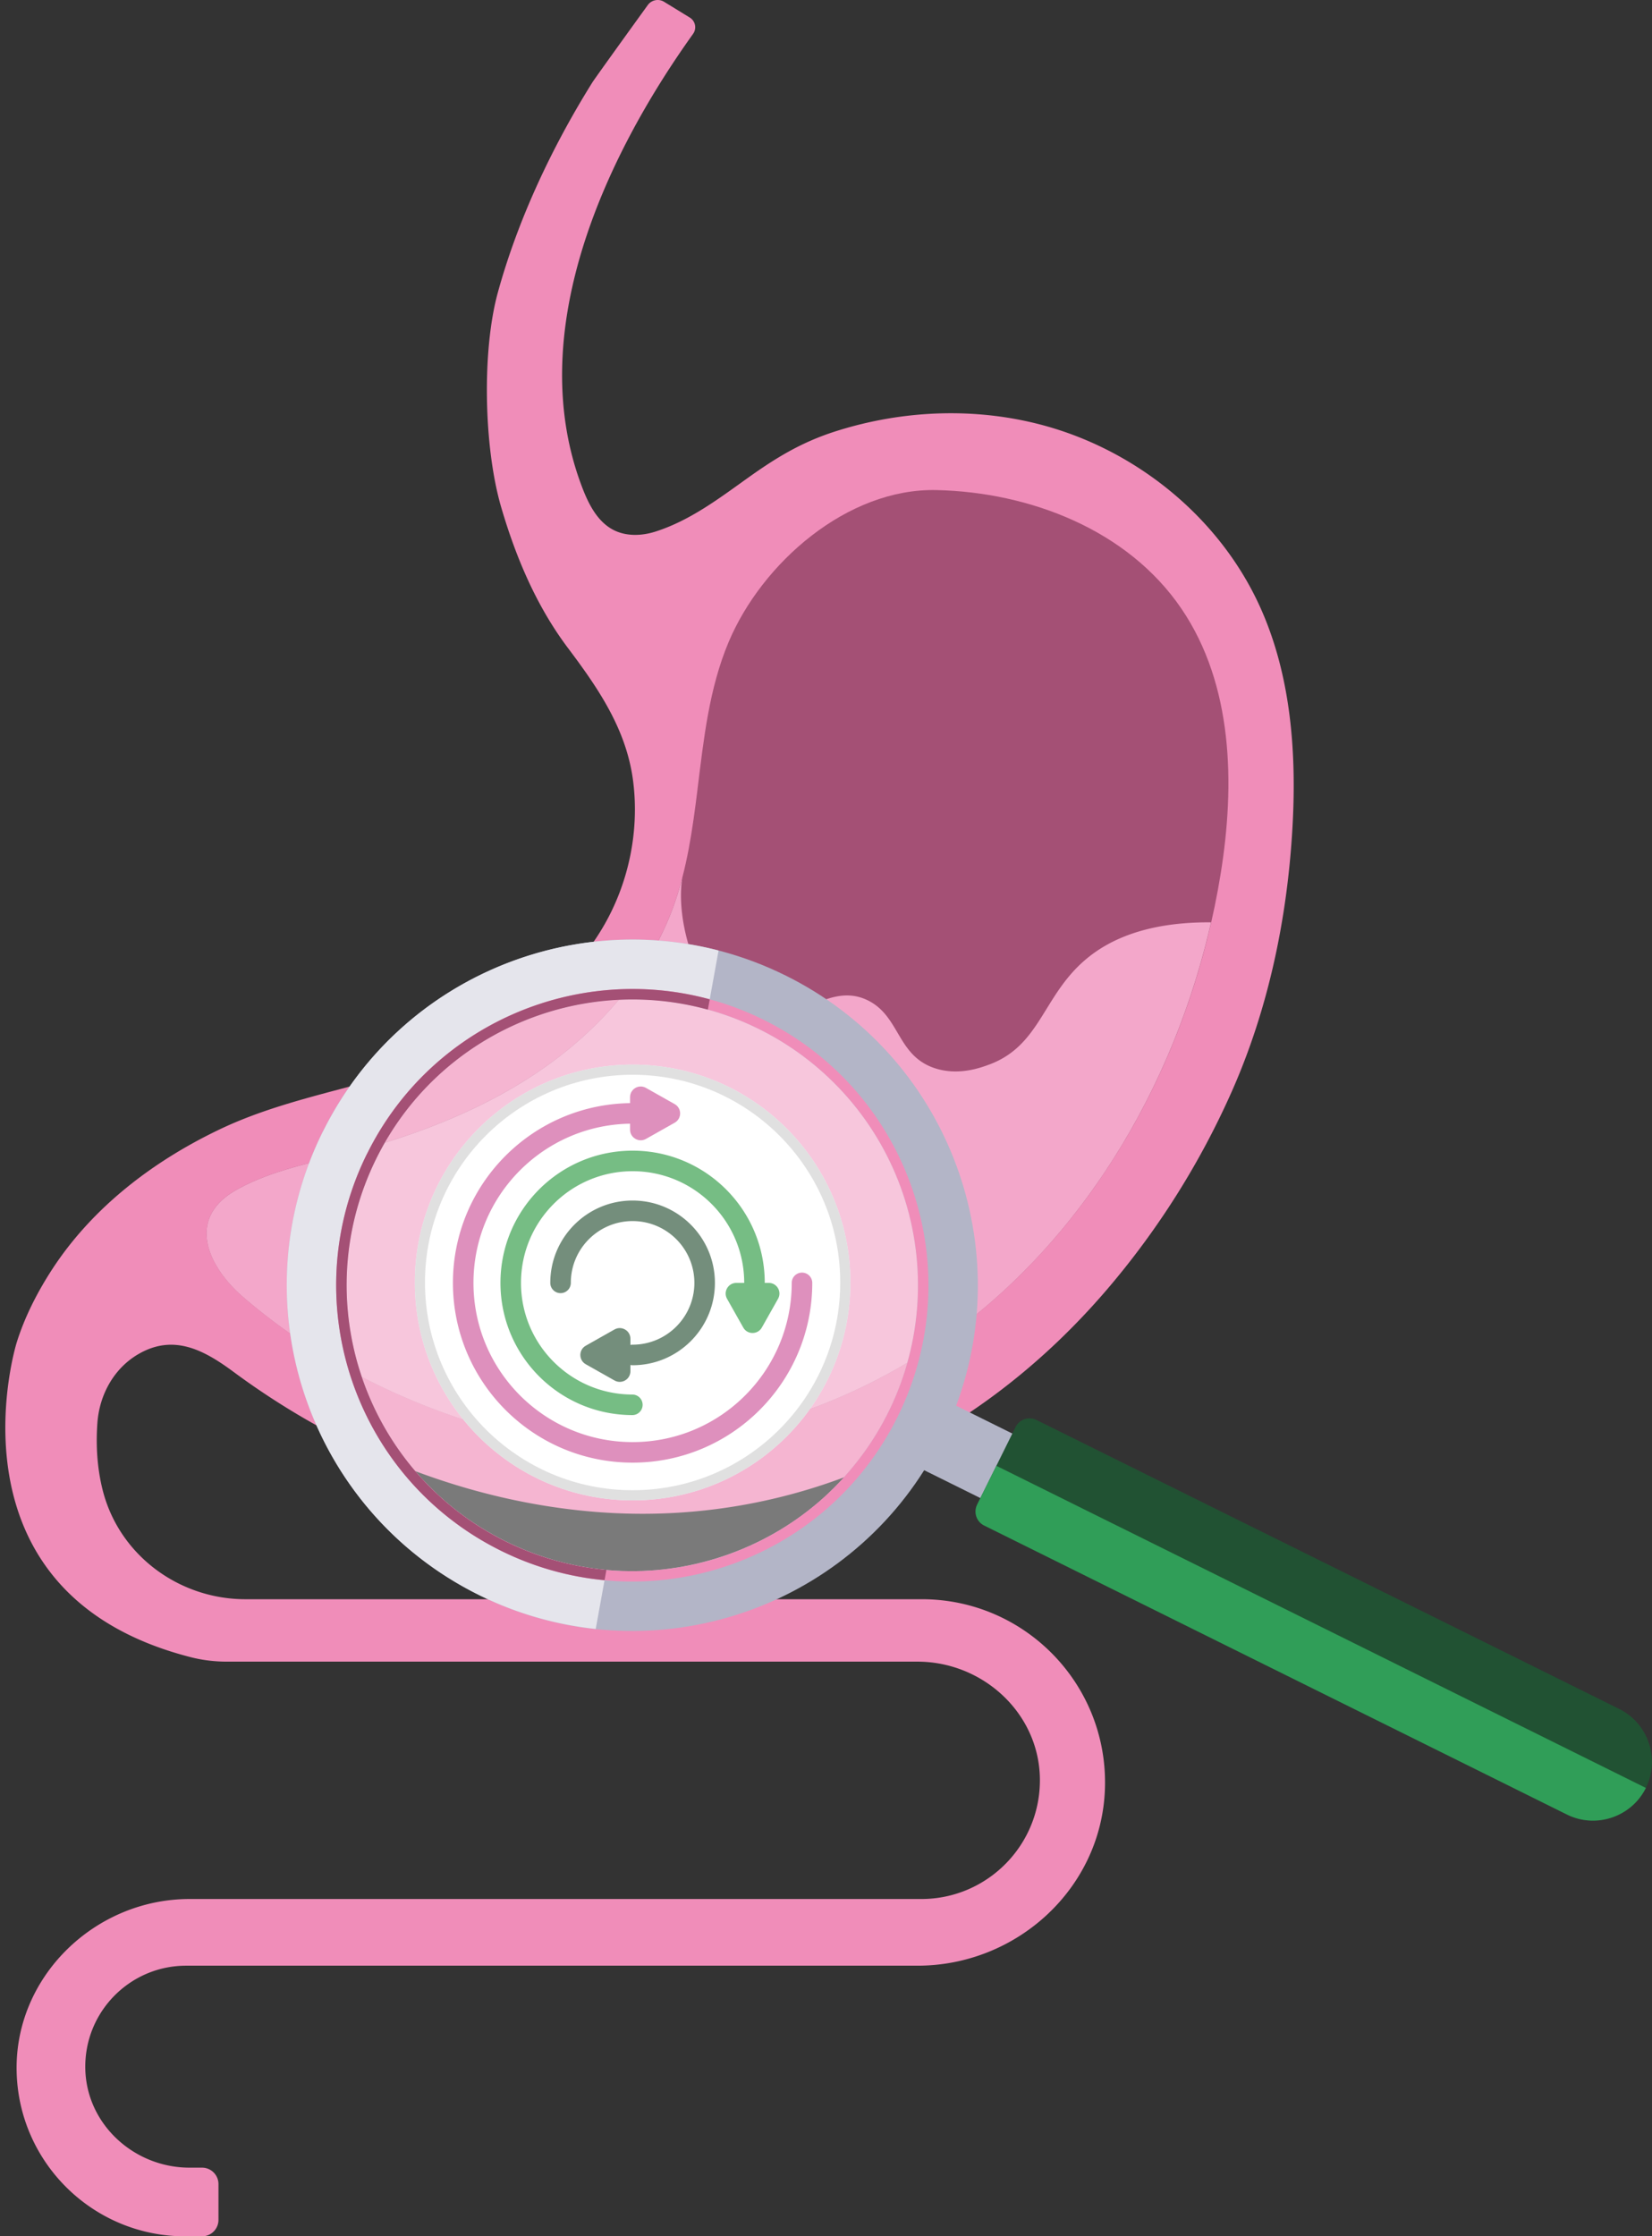 <svg xmlns="http://www.w3.org/2000/svg" width="266" height="360" fill="none" viewBox="0 0 266 360"><rect x="0" y="0" width="266" height="360" fill="#333333" stroke="none"/><g clip-path="url(#a)"><path fill="#F08DB9" d="M111.593 5.457a1.827 1.827 0 0 0-.529-2.632L106.936.293a1.973 1.973 0 0 0-2.631.52c-2.498 3.458-8.53 11.82-8.936 12.472-6.48 10.38-11.969 22.025-15.2 33.77-2.616 9.51-2.243 25.096.52 34.56 2.371 8.116 5.697 15.968 10.764 22.705 4.912 6.529 9.414 13.1 10.486 21.387 1.048 8.131-.737 16.621-4.922 23.665-5.096 8.579-13.328 14.971-22.321 19.294-12.635 6.066-26.733 7.125-39.34 13.148-10.702 5.112-20.489 12.558-27.002 22.592-2.357 3.638-4.406 7.644-5.691 11.797 0 0-12.44 40.195 28.027 50.565 1.899.487 3.864.723 5.824.723h111.192c10.519 0 19.54 8.23 19.733 18.747.194 10.715-8.43 19.464-19.095 19.464H30.524c-15.212 0-28.135 12.454-27.847 27.671.274 14.755 12.323 26.632 27.14 26.632h2.71a2.65 2.65 0 0 0 2.65-2.651V351.6a2.65 2.65 0 0 0-2.65-2.65h-2.002c-8.95 0-16.626-7.002-16.791-15.955-.165-9.118 7.174-16.559 16.248-16.559h117.752c15.988 0 29.61-12.439 30.177-28.422.595-16.781-12.828-30.571-29.468-30.571H39.527c-10.73 0-20.338-7.115-22.983-17.519-.789-3.104-1.157-6.694-.864-10.837.321-4.555 2.659-8.811 6.603-11.103 5.668-3.293 10.542-.675 15.317 2.858 17.211 12.737 37.847 21.104 59.205 22.612 32.018 2.258 60.891-11.835 81.484-35.925a130.3 130.3 0 0 0 20.111-31.961c5.781-13.1 8.78-27.335 9.663-41.598.77-12.397-.099-25.214-5.28-36.505-6.41-13.966-19.36-24.615-34.139-28.815-11.128-3.16-23.148-2.716-34.134.794-5.446 1.739-9.522 4.224-14.085 7.483-4.676 3.34-9.347 6.884-14.892 8.65-2.196.7-4.685.795-6.74-.259-2.508-1.28-3.93-3.983-4.954-6.61-9.65-24.76 3.301-53.05 17.754-73.247z"/><path fill="#A45075" d="M112.307 127.072c1.006-8.107 1.866-16.242 5.016-23.721 5.356-12.714 19.096-24.794 33.497-24.458 14.958.344 30.766 6.363 39.424 19.114 8.284 12.208 8.653 28.172 6.291 42.733-4.567 28.115-18.807 55.077-41.361 72.468-22.553 17.39-53.603 24.25-80.638 15.297-12.885-4.266-25.07-10.828-35.372-19.701-5.771-4.97-9.233-12.68-1.133-17.244 5.261-2.962 11.288-4.186 17.136-5.693 11.174-2.872 22.165-6.973 31.701-13.474 9.536-6.5 17.58-15.552 21.538-26.395 2.21-6.061 3.108-12.491 3.906-18.935z"/><path fill="#F3A7CA" d="M159.293 171.364c-1.346.505-4.955 1.852-8.761.6-6.103-2.008-5.597-8.334-10.764-10.909-7.26-3.614-13.461 6.269-20.622 2.901-6.589-3.099-10.485-15.307-9.281-22.668a52 52 0 0 1-1.459 4.72c-3.958 10.842-12.002 19.894-21.538 26.395s-20.527 10.602-31.701 13.474c-5.848 1.502-11.875 2.726-17.136 5.693-8.1 4.564-4.638 12.274 1.133 17.244 10.302 8.873 22.487 15.435 35.372 19.701 27.035 8.953 58.085 2.093 80.638-15.298 20.475-15.789 34.073-39.472 39.826-64.738-11.175-.081-17.173 3.293-20.565 6.307-6.56 5.825-7.037 13.549-15.137 16.582z"/><path fill="#EEE6F4" d="M101.862 241.531c19.365 0 35.064-15.703 35.064-35.074s-15.699-35.074-35.064-35.074-35.065 15.703-35.065 35.074 15.699 35.074 35.065 35.074"/><path fill="#D4C6E1" d="M101.86 239.896c18.463 0 33.431-14.971 33.431-33.439s-14.968-33.439-33.431-33.439-33.43 14.971-33.43 33.439 14.967 33.439 33.43 33.439"/><path fill="url(#b)" d="M101.86 239.896c18.463 0 33.431-14.971 33.431-33.439s-14.968-33.439-33.431-33.439-33.43 14.971-33.43 33.439 14.967 33.439 33.43 33.439"/><path fill="#D0D0D0" d="M101.862 241.531c19.365 0 35.064-15.703 35.064-35.074s-15.699-35.074-35.064-35.074-35.065 15.703-35.065 35.074 15.699 35.074 35.065 35.074"/><path fill="#fff" d="M101.86 239.896c18.463 0 33.431-14.971 33.431-33.439s-14.968-33.439-33.431-33.439-33.43 14.971-33.43 33.439 14.967 33.439 33.43 33.439"/><path fill="#C59" fill-rule="evenodd" d="M101.859 180.888c-14.154 0-25.623 11.473-25.623 25.63 0 14.158 11.47 25.63 25.623 25.63s25.623-11.477 25.623-25.63a1.653 1.653 0 1 1 3.306 0c0 15.979-12.949 28.937-28.929 28.937s-28.93-12.953-28.93-28.937 12.95-28.937 28.93-28.937a1.653 1.653 0 0 1 0 3.307" clip-rule="evenodd"/><path fill="#2C9942" fill-rule="evenodd" d="M101.86 188.541c-9.927 0-17.972 8.048-17.972 17.977s8.045 17.976 17.972 17.976a1.654 1.654 0 0 1 0 3.307c-11.753 0-21.278-9.527-21.278-21.283s9.525-21.284 21.278-21.284 21.278 9.528 21.278 21.284a1.654 1.654 0 0 1-3.307 0c0-9.929-8.045-17.977-17.971-17.977" clip-rule="evenodd"/><path fill="#295135" fill-rule="evenodd" d="M101.859 196.569c-5.492 0-9.947 4.456-9.947 9.949a1.653 1.653 0 1 1-3.306 0c0-7.319 5.935-13.256 13.253-13.256 7.317 0 13.253 5.937 13.253 13.256 0 7.32-5.936 13.257-13.253 13.257a1.653 1.653 0 1 1 0-3.307c5.491 0 9.947-4.457 9.947-9.95s-4.456-9.949-9.947-9.949" clip-rule="evenodd"/><path fill="#C59" d="M101.449 176.627v5.22c0 1.314 1.417 2.14 2.56 1.498l4.629-2.613c1.166-.656 1.166-2.334 0-2.99l-4.629-2.613c-1.143-.647-2.56.18-2.56 1.498"/><path fill="#2C9942" d="M123.782 206.519h-5.219c-1.313 0-2.139 1.417-1.497 2.56l2.612 4.63c.656 1.167 2.333 1.167 2.99 0l2.612-4.63c.647-1.143-.18-2.56-1.498-2.56"/><path fill="#2A5235" d="M101.509 220.733v-5.22c0-1.313-1.417-2.14-2.56-1.498l-4.629 2.613c-1.166.657-1.166 2.334 0 2.99l4.629 2.613c1.143.647 2.56-.179 2.56-1.498"/><path fill="#B3B5C7" d="M126.517 157.049c-27.527-13.649-60.9-2.39-74.546 25.143-13.645 27.534-2.39 60.917 25.137 74.566 25.774 12.779 56.673 3.723 71.702-20.084l13.381 6.633 5.148-10.384-13.381-6.633c9.839-26.381-1.667-56.461-27.441-69.241m16.503 70.285c-11.279 22.767-38.877 32.074-61.633 20.788-22.76-11.282-32.065-38.887-20.782-61.649 11.28-22.767 38.877-32.074 61.633-20.788 22.761 11.282 32.065 38.887 20.782 61.649"/><path fill="#E5E5EC" d="M51.971 182.193c-13.645 27.533-2.39 60.916 25.137 74.565a55.5 55.5 0 0 0 18.812 5.475l1.724-9.515a45.8 45.8 0 0 1-16.252-4.596c-22.76-11.282-32.065-38.887-20.782-61.649 9.942-20.065 32.557-29.665 53.367-23.939l1.724-9.519c-24.938-6.454-51.827 5.173-63.72 29.178z"/><path fill="#215233" d="M265.012 287.821c-2.314 4.673-8.034 6.605-12.705 4.285l-93.84-46.526a2.51 2.51 0 0 1-1.134-3.364l6.193-12.496a2.506 2.506 0 0 1 3.362-1.134l93.84 46.526c4.671 2.315 6.603 8.037 4.284 12.709"/><path fill="#309E58" d="M157.335 242.216a2.51 2.51 0 0 0 1.134 3.364l93.839 46.526c4.672 2.315 10.391.387 12.706-4.285l-104.585-51.855-3.098 6.245z"/><path fill="#F08DB9" d="M122.985 164.178c-23.592-11.697-52.195-2.05-63.885 21.548-11.695 23.599-2.05 52.21 21.542 63.903 23.592 11.697 52.196 2.05 63.885-21.548 11.695-23.599 2.05-52.21-21.542-63.903m20.036 63.156c-11.279 22.767-38.877 32.074-61.633 20.788-22.76-11.282-32.065-38.887-20.782-61.649 11.28-22.767 38.877-32.074 61.633-20.788 22.761 11.282 32.065 38.887 20.782 61.649"/><path fill="#fff" d="M101.81 252.907c25.402 0 45.995-20.598 45.995-46.006s-20.593-46.006-45.995-46.006-45.994 20.597-45.994 46.006 20.593 46.006 45.994 46.006" opacity=".35"/><path fill="#A45075" d="M59.1 185.726c-11.695 23.598-2.05 52.209 21.542 63.902a47.6 47.6 0 0 0 16.701 4.753l.302-1.663a45.8 45.8 0 0 1-16.252-4.597c-22.76-11.282-32.065-38.886-20.782-61.649 9.942-20.064 32.557-29.664 53.367-23.938l.302-1.663c-21.528-5.854-44.889 4.101-55.17 24.855z"/></g><defs><radialGradient id="b" cx="0" cy="0" r="1" gradientTransform="matrix(33.431 0 0 33.439 101.86 206.457)" gradientUnits="userSpaceOnUse"><stop offset=".73" stop-color="#5C4595"/><stop offset=".76" stop-color="#5A4595"/><stop offset=".77" stop-color="#544696"/><stop offset=".97" stop-color="#5C4595"/><stop offset="1" stop-color="#BE4B96"/></radialGradient><clipPath id="a"><path fill="#fff" d="M0 0h266v360H0z"/></clipPath></defs></svg>